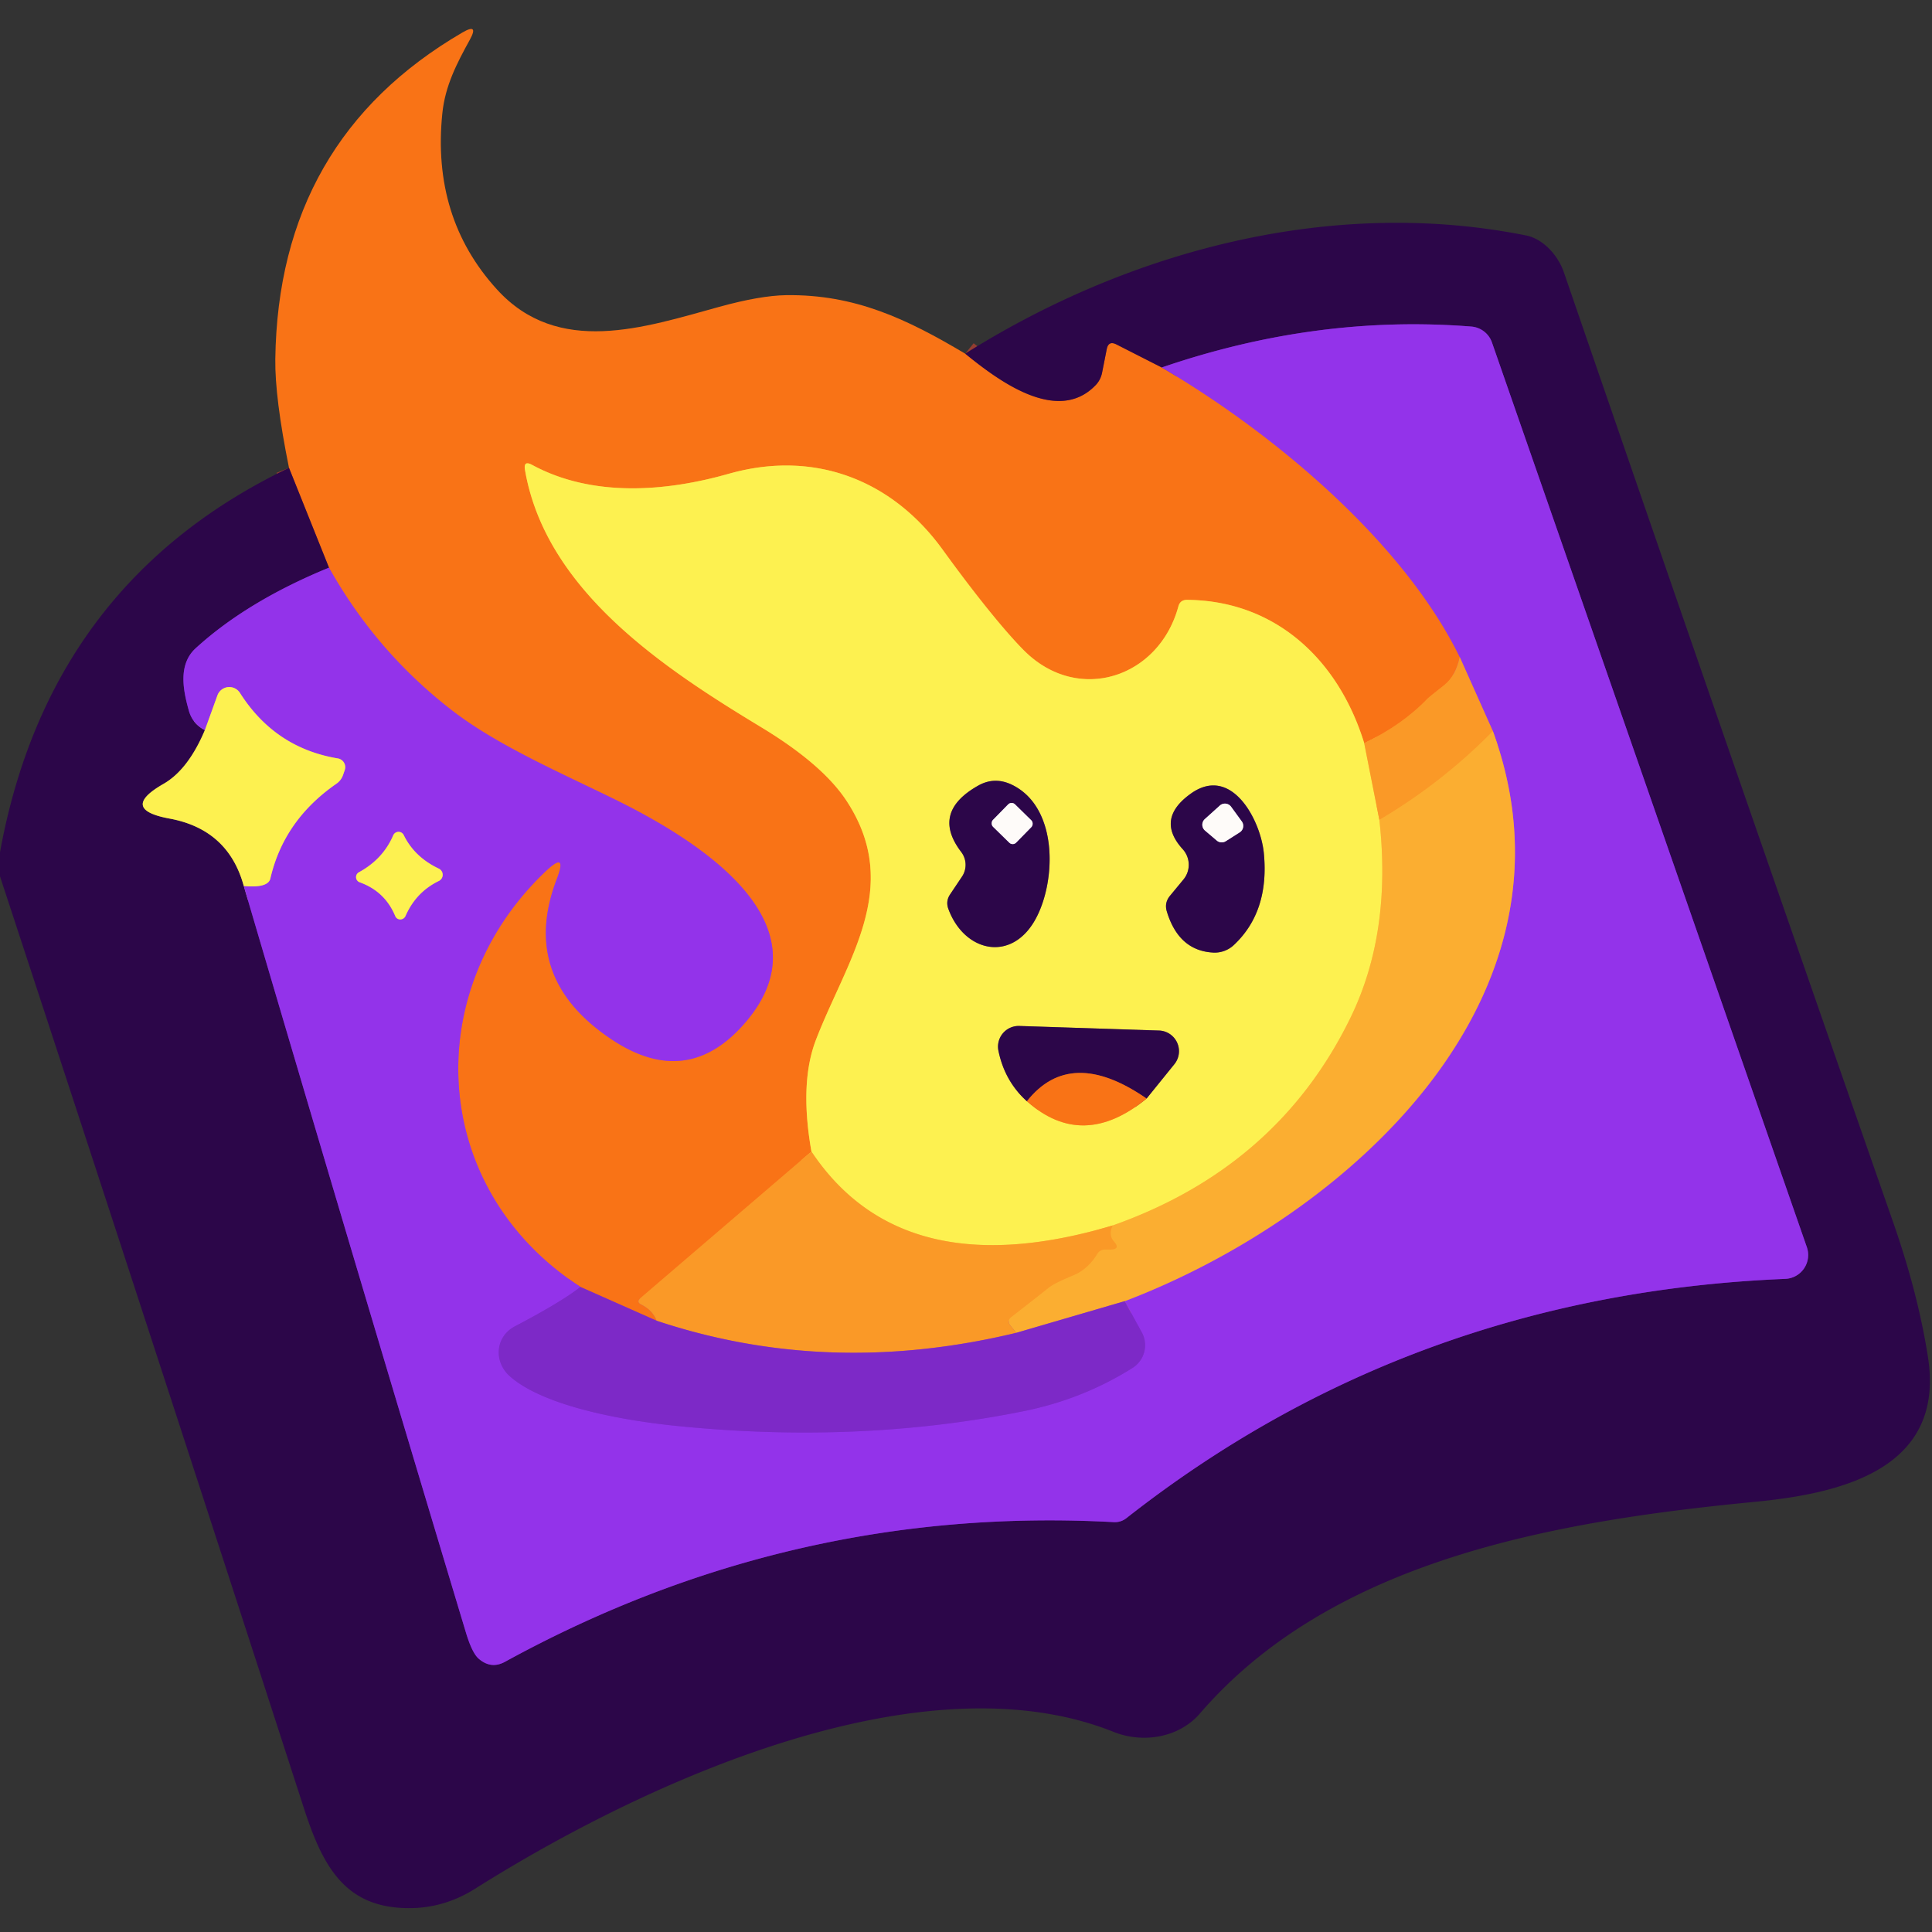 <?xml version="1.0" encoding="UTF-8" standalone="no"?>
<!DOCTYPE svg PUBLIC "-//W3C//DTD SVG 1.1//EN" "http://www.w3.org/Graphics/SVG/1.1/DTD/svg11.dtd">
<svg xmlns="http://www.w3.org/2000/svg" version="1.1" viewBox="0.00 0.00 144.00 144.00">
<rect x="0.00" y="0.00" width="144.00" height="144.00" fill="#333333" stroke="none"/>
<g stroke-width="2.00" fill="none" stroke-linecap="butt">
<path stroke="#933d30" vector-effect="non-scaling-stroke" d="
  M 71.94 26.36
  C 74.34 28.31 78.79 31.68 81.65 28.72
  Q 82.03 28.33 82.14 27.79
  L 82.49 26.02
  Q 82.62 25.37 83.21 25.67
  L 86.59 27.39"
/>
<path stroke="#c65380" vector-effect="non-scaling-stroke" d="
  M 86.59 27.39
  C 94.87 32.24 104.58 40.34 108.80 48.97"
/>
<path stroke="#fa861f" vector-effect="non-scaling-stroke" d="
  M 108.80 48.97
  Q 108.51 50.36 107.66 51.05
  Q 106.51 51.96 106.44 52.03
  Q 104.52 54.04 101.68 55.39"
/>
<path stroke="#fbb233" vector-effect="non-scaling-stroke" d="
  M 101.68 55.39
  C 99.75 49.12 95.02 44.76 88.47 44.71
  Q 87.96 44.71 87.83 45.20
  C 86.39 50.51 80.39 52.50 76.37 48.53
  C 74.81 46.98 72.45 44.00 70.29 41.01
  C 66.45 35.68 60.60 33.52 54.29 35.32
  C 49.61 36.65 44.14 37.08 39.66 34.65
  Q 39.00 34.29 39.13 35.03
  C 40.68 44.03 49.51 49.83 56.70 54.18
  Q 61.37 57.00 63.15 59.77
  C 67.30 66.19 63.07 71.62 60.81 77.52
  Q 59.58 80.73 60.48 85.83"
/>
<path stroke="#fa861f" vector-effect="non-scaling-stroke" d="
  M 60.48 85.83
  L 47.74 96.75
  Q 47.40 97.04 47.80 97.24
  Q 48.64 97.66 48.94 98.44"
/>
<path stroke="#bb4e6f" vector-effect="non-scaling-stroke" d="
  M 48.94 98.44
  L 43.26 95.92"
/>
<path stroke="#c65380" vector-effect="non-scaling-stroke" d="
  M 43.26 95.92
  C 31.99 88.61 31.26 73.89 40.65 64.96
  Q 42.33 63.36 41.50 65.52
  Q 38.69 72.86 45.57 77.46
  Q 51.28 81.28 55.63 76.12
  C 61.90 68.67 51.77 62.51 45.86 59.60
  C 41.79 57.60 37.08 55.57 33.70 52.96
  Q 28.03 48.58 24.52 42.31"
/>
<path stroke="#933d30" vector-effect="non-scaling-stroke" d="
  M 24.52 42.31
  L 21.54 34.87"
/>
<path stroke="#601d9a" vector-effect="non-scaling-stroke" d="
  M 24.52 42.31
  Q 18.42 44.81 14.58 48.32
  C 13.24 49.55 13.67 51.51 14.07 52.95
  Q 14.34 53.94 15.27 54.42"
/>
<path stroke="#957c4d" vector-effect="non-scaling-stroke" d="
  M 15.27 54.42
  Q 14.02 57.38 12.18 58.43
  Q 8.89 60.32 12.63 61.01
  Q 17.02 61.82 18.17 66.04"
/>
<path stroke="#601d9a" vector-effect="non-scaling-stroke" d="
  M 18.17 66.04
  Q 26.39 93.99 34.73 121.69
  Q 35.19 123.21 35.68 123.63
  Q 36.60 124.43 37.64 123.86
  Q 59.01 112.15 83.00 113.45
  Q 83.54 113.48 83.96 113.15
  Q 105.20 96.47 133.06 95.32
  A 1.78 1.78 0.0 0 0 134.67 92.95
  L 111.20 25.52
  A 1.78 1.77 -7.3 0 0 109.66 24.34
  Q 98.15 23.43 86.59 27.39"
/>
<path stroke="#c8929d" vector-effect="non-scaling-stroke" d="
  M 18.17 66.04
  Q 19.98 66.20 20.15 65.48
  Q 21.15 61.14 25.05 58.43
  Q 25.42 58.18 25.57 57.76
  L 25.69 57.41
  A 0.66 0.66 0.0 0 0 25.18 56.53
  Q 20.49 55.75 17.88 51.64
  A 0.94 0.94 0.0 0 0 16.21 51.82
  L 15.27 54.42"
/>
<path stroke="#882ed9" vector-effect="non-scaling-stroke" d="
  M 43.26 95.92
  Q 41.84 97.04 38.37 98.86
  C 36.93 99.62 36.77 101.47 37.99 102.57
  C 40.58 104.88 46.74 105.91 50.43 106.28
  Q 64.04 107.66 76.35 105.17
  Q 80.72 104.28 84.41 101.96
  A 2.00 2.00 0.0 0 0 85.10 99.30
  L 83.83 96.98"
/>
<path stroke="#c7718e" vector-effect="non-scaling-stroke" d="
  M 83.83 96.98
  C 100.33 90.70 118.54 74.43 111.27 54.50"
/>
<path stroke="#c76689" vector-effect="non-scaling-stroke" d="
  M 111.27 54.50
  L 108.80 48.97"
/>
<path stroke="#c8929d" vector-effect="non-scaling-stroke" d="
  M 32.70 64.74
  Q 30.89 63.88 30.09 62.24
  A 0.43 0.43 0.0 0 0 29.31 62.26
  Q 28.55 64.03 26.76 65.01
  A 0.41 0.41 0.0 0 0 26.81 65.76
  Q 28.70 66.44 29.46 68.28
  A 0.42 0.41 -44.7 0 0 30.22 68.28
  Q 31.00 66.49 32.71 65.66
  A 0.51 0.51 0.0 0 0 32.70 64.74"
/>
<path stroke="#fcc53c" vector-effect="non-scaling-stroke" d="
  M 101.68 55.39
  L 102.81 61.11"
/>
<path stroke="#fcd041" vector-effect="non-scaling-stroke" d="
  M 102.81 61.11
  Q 103.75 69.54 100.64 75.89
  Q 95.21 87.00 82.93 91.34"
/>
<path stroke="#fcc53c" vector-effect="non-scaling-stroke" d="
  M 82.93 91.34
  Q 67.27 96.00 60.48 85.83"
/>
<path stroke="#957c4d" vector-effect="non-scaling-stroke" d="
  M 71.70 65.34
  L 70.81 66.67
  Q 70.48 67.17 70.68 67.73
  C 71.88 71.02 75.50 71.79 77.26 68.36
  C 78.70 65.57 78.85 60.30 75.56 58.56
  Q 74.19 57.83 72.90 58.56
  Q 69.38 60.55 71.65 63.51
  A 1.58 1.57 43.6 0 1 71.70 65.34"
/>
<path stroke="#957c4d" vector-effect="non-scaling-stroke" d="
  M 88.21 65.55
  L 87.21 66.76
  Q 86.77 67.29 86.97 67.94
  Q 87.86 70.87 90.44 71.00
  A 2.09 2.08 24.6 0 0 91.96 70.44
  Q 94.62 67.95 94.20 63.60
  C 93.96 61.10 91.78 56.99 88.76 59.15
  Q 86.11 61.04 88.15 63.29
  A 1.73 1.72 43.7 0 1 88.21 65.55"
/>
<path stroke="#fbb233" vector-effect="non-scaling-stroke" d="
  M 76.54 82.08
  Q 80.70 85.78 85.46 81.88"
/>
<path stroke="#957c4d" vector-effect="non-scaling-stroke" d="
  M 85.46 81.88
  L 87.53 79.32
  A 1.54 1.54 0.0 0 0 86.38 76.81
  L 75.98 76.47
  A 1.54 1.54 0.0 0 0 74.42 78.33
  Q 74.89 80.60 76.54 82.08"
/>
<path stroke="#933d30" vector-effect="non-scaling-stroke" d="
  M 85.46 81.88
  Q 79.79 77.96 76.54 82.08"
/>
<path stroke="#fba42c" vector-effect="non-scaling-stroke" d="
  M 111.27 54.50
  Q 107.46 58.37 102.81 61.11"
/>
<path stroke="#bc6c7c" vector-effect="non-scaling-stroke" d="
  M 83.83 96.98
  L 75.75 99.34"
/>
<path stroke="#fba42c" vector-effect="non-scaling-stroke" d="
  M 75.75 99.34
  L 75.31 98.80
  Q 75.02 98.44 75.39 98.15
  Q 76.81 97.05 78.17 95.97
  Q 78.60 95.63 79.96 95.07
  Q 81.09 94.61 81.79 93.44
  A 0.66 0.65 15.4 0 1 82.35 93.13
  L 82.75 93.13
  Q 83.55 93.12 83.02 92.53
  Q 82.59 92.04 82.93 91.34"
/>
<path stroke="#9581a1" vector-effect="non-scaling-stroke" d="
  M 76.871 61.648
  A 0.36 0.36 0.0 0 0 76.866 61.139
  L 75.651 59.949
  A 0.36 0.36 0.0 0 0 75.142 59.955
  L 74.009 61.112
  A 0.36 0.36 0.0 0 0 74.014 61.621
  L 75.229 62.811
  A 0.36 0.36 0.0 0 0 75.738 62.805
  L 76.871 61.648"
/>
<path stroke="#9581a1" vector-effect="non-scaling-stroke" d="
  M 90.69 62.65
  A 0.57 0.57 0.0 0 0 91.36 62.70
  L 92.40 62.04
  A 0.57 0.57 0.0 0 0 92.56 61.23
  L 91.76 60.13
  A 0.57 0.57 0.0 0 0 90.92 60.04
  L 89.80 61.05
  A 0.57 0.57 0.0 0 0 89.82 61.91
  L 90.69 62.65"
/>
<path stroke="#bc6177" vector-effect="non-scaling-stroke" d="
  M 75.75 99.34
  Q 61.75 102.71 48.94 98.44"
/>
</g>
<path fill="#f97316" d="
  M 71.94 26.36
  C 74.34 28.31 78.79 31.68 81.65 28.72
  Q 82.03 28.33 82.14 27.79
  L 82.49 26.02
  Q 82.62 25.37 83.21 25.67
  L 86.59 27.39
  C 94.87 32.24 104.58 40.34 108.80 48.97
  Q 108.51 50.36 107.66 51.05
  Q 106.51 51.96 106.44 52.03
  Q 104.52 54.04 101.68 55.39
  C 99.75 49.12 95.02 44.76 88.47 44.71
  Q 87.96 44.71 87.83 45.20
  C 86.39 50.51 80.39 52.50 76.37 48.53
  C 74.81 46.98 72.45 44.00 70.29 41.01
  C 66.45 35.68 60.60 33.52 54.29 35.32
  C 49.61 36.65 44.14 37.08 39.66 34.65
  Q 39.00 34.29 39.13 35.03
  C 40.68 44.03 49.51 49.83 56.70 54.18
  Q 61.37 57.00 63.15 59.77
  C 67.30 66.19 63.07 71.62 60.81 77.52
  Q 59.58 80.73 60.48 85.83
  L 47.74 96.75
  Q 47.40 97.04 47.80 97.24
  Q 48.64 97.66 48.94 98.44
  L 43.26 95.92
  C 31.99 88.61 31.26 73.89 40.65 64.96
  Q 42.33 63.36 41.50 65.52
  Q 38.69 72.86 45.57 77.46
  Q 51.28 81.28 55.63 76.12
  C 61.90 68.67 51.77 62.51 45.86 59.60
  C 41.79 57.60 37.08 55.57 33.70 52.96
  Q 28.03 48.58 24.52 42.31
  L 21.54 34.87
  Q 20.48 29.63 20.52 26.76
  Q 20.74 10.42 34.47 2.42
  Q 35.71 1.70 35.02 2.96
  C 34.05 4.72 33.18 6.39 32.97 8.44
  Q 32.17 16.21 37.02 21.55
  C 41.60 26.61 48.04 24.40 53.61 22.87
  Q 56.66 22.03 58.59 22.00
  C 63.71 21.93 67.57 23.76 71.94 26.36
  Z"
/>
<path fill="#2c0649" d="
  M 0.00 65.32
  L 0.00 63.52
  Q 3.66 43.44 21.54 34.87
  L 24.52 42.31
  Q 18.42 44.81 14.58 48.32
  C 13.24 49.55 13.67 51.51 14.07 52.95
  Q 14.34 53.94 15.27 54.42
  Q 14.02 57.38 12.18 58.43
  Q 8.89 60.32 12.63 61.01
  Q 17.02 61.82 18.17 66.04
  Q 26.39 93.99 34.73 121.69
  Q 35.19 123.21 35.68 123.63
  Q 36.60 124.43 37.64 123.86
  Q 59.01 112.15 83.00 113.45
  Q 83.54 113.48 83.96 113.15
  Q 105.20 96.47 133.06 95.32
  A 1.78 1.78 0.0 0 0 134.67 92.95
  L 111.20 25.52
  A 1.78 1.77 -7.3 0 0 109.66 24.34
  Q 98.15 23.43 86.59 27.39
  L 83.21 25.67
  Q 82.62 25.37 82.49 26.02
  L 82.14 27.79
  Q 82.03 28.33 81.65 28.72
  C 78.79 31.68 74.34 28.31 71.94 26.36
  C 84.33 18.57 99.42 14.68 113.75 17.55
  C 115.04 17.81 116.14 19.06 116.56 20.29
  Q 128.36 54.60 141.07 91.00
  Q 142.96 96.39 143.70 101.16
  C 145.01 109.56 137.10 111.32 130.88 111.93
  C 115.72 113.39 99.27 116.30 89.42 127.73
  C 87.86 129.53 85.17 129.96 82.99 129.08
  C 68.72 123.38 48.08 132.79 35.42 140.77
  Q 33.15 142.20 30.59 142.22
  C 25.73 142.27 24.06 139.12 22.65 134.77
  Q 11.41 100.05 0.00 65.32
  Z"
/>
<path fill="#9333ea" d="
  M 18.17 66.04
  Q 19.98 66.20 20.15 65.48
  Q 21.15 61.14 25.05 58.43
  Q 25.42 58.18 25.57 57.76
  L 25.69 57.41
  A 0.66 0.66 0.0 0 0 25.18 56.53
  Q 20.49 55.75 17.88 51.64
  A 0.94 0.94 0.0 0 0 16.21 51.82
  L 15.27 54.42
  Q 14.34 53.94 14.07 52.95
  C 13.67 51.51 13.24 49.55 14.58 48.32
  Q 18.42 44.81 24.52 42.31
  Q 28.03 48.58 33.70 52.96
  C 37.08 55.57 41.79 57.60 45.86 59.60
  C 51.77 62.51 61.90 68.67 55.63 76.12
  Q 51.28 81.28 45.57 77.46
  Q 38.69 72.86 41.50 65.52
  Q 42.33 63.36 40.65 64.96
  C 31.26 73.89 31.99 88.61 43.26 95.92
  Q 41.84 97.04 38.37 98.86
  C 36.93 99.62 36.77 101.47 37.99 102.57
  C 40.58 104.88 46.74 105.91 50.43 106.28
  Q 64.04 107.66 76.35 105.17
  Q 80.72 104.28 84.41 101.96
  A 2.00 2.00 0.0 0 0 85.10 99.30
  L 83.83 96.98
  C 100.33 90.70 118.54 74.43 111.27 54.50
  L 108.80 48.97
  C 104.58 40.34 94.87 32.24 86.59 27.39
  Q 98.15 23.43 109.66 24.34
  A 1.78 1.77 -7.3 0 1 111.20 25.52
  L 134.67 92.95
  A 1.78 1.78 0.0 0 1 133.06 95.32
  Q 105.20 96.47 83.96 113.15
  Q 83.54 113.48 83.00 113.45
  Q 59.01 112.15 37.64 123.86
  Q 36.60 124.43 35.68 123.63
  Q 35.19 123.21 34.73 121.69
  Q 26.39 93.99 18.17 66.04
  Z
  M 32.70 64.74
  Q 30.89 63.88 30.09 62.24
  A 0.43 0.43 0.0 0 0 29.31 62.26
  Q 28.55 64.03 26.76 65.01
  A 0.41 0.41 0.0 0 0 26.81 65.76
  Q 28.70 66.44 29.46 68.28
  A 0.42 0.41 -44.7 0 0 30.22 68.28
  Q 31.00 66.49 32.71 65.66
  A 0.51 0.51 0.0 0 0 32.70 64.74
  Z"
/>
<path fill="#fdf150" d="
  M 101.68 55.39
  L 102.81 61.11
  Q 103.75 69.54 100.64 75.89
  Q 95.21 87.00 82.93 91.34
  Q 67.27 96.00 60.48 85.83
  Q 59.58 80.73 60.81 77.52
  C 63.07 71.62 67.30 66.19 63.15 59.77
  Q 61.37 57.00 56.70 54.18
  C 49.51 49.83 40.68 44.03 39.13 35.03
  Q 39.00 34.29 39.66 34.65
  C 44.14 37.08 49.61 36.65 54.29 35.32
  C 60.60 33.52 66.45 35.68 70.29 41.01
  C 72.45 44.00 74.81 46.98 76.37 48.53
  C 80.39 52.50 86.39 50.51 87.83 45.20
  Q 87.96 44.71 88.47 44.71
  C 95.02 44.76 99.75 49.12 101.68 55.39
  Z
  M 71.70 65.34
  L 70.81 66.67
  Q 70.48 67.17 70.68 67.73
  C 71.88 71.02 75.50 71.79 77.26 68.36
  C 78.70 65.57 78.85 60.30 75.56 58.56
  Q 74.19 57.83 72.90 58.56
  Q 69.38 60.55 71.65 63.51
  A 1.58 1.57 43.6 0 1 71.70 65.34
  Z
  M 88.21 65.55
  L 87.21 66.76
  Q 86.77 67.29 86.97 67.94
  Q 87.86 70.87 90.44 71.00
  A 2.09 2.08 24.6 0 0 91.96 70.44
  Q 94.62 67.95 94.20 63.60
  C 93.96 61.10 91.78 56.99 88.76 59.15
  Q 86.11 61.04 88.15 63.29
  A 1.73 1.72 43.7 0 1 88.21 65.55
  Z
  M 76.54 82.08
  Q 80.70 85.78 85.46 81.88
  L 87.53 79.32
  A 1.54 1.54 0.0 0 0 86.38 76.81
  L 75.98 76.47
  A 1.54 1.54 0.0 0 0 74.42 78.33
  Q 74.89 80.60 76.54 82.08
  Z"
/>
<path fill="#fa9927" d="
  M 108.80 48.97
  L 111.27 54.50
  Q 107.46 58.37 102.81 61.11
  L 101.68 55.39
  Q 104.52 54.04 106.44 52.03
  Q 106.51 51.96 107.66 51.05
  Q 108.51 50.36 108.80 48.97
  Z"
/>
<path fill="#fdf150" d="
  M 18.17 66.04
  Q 17.02 61.82 12.63 61.01
  Q 8.89 60.32 12.18 58.43
  Q 14.02 57.38 15.27 54.42
  L 16.21 51.82
  A 0.94 0.94 0.0 0 1 17.88 51.64
  Q 20.49 55.75 25.18 56.53
  A 0.66 0.66 0.0 0 1 25.69 57.41
  L 25.57 57.76
  Q 25.42 58.18 25.05 58.43
  Q 21.15 61.14 20.15 65.48
  Q 19.98 66.20 18.17 66.04
  Z"
/>
<path fill="#fbae31" d="
  M 111.27 54.50
  C 118.54 74.43 100.33 90.70 83.83 96.98
  L 75.75 99.34
  L 75.31 98.80
  Q 75.02 98.44 75.39 98.15
  Q 76.81 97.05 78.17 95.97
  Q 78.60 95.63 79.96 95.07
  Q 81.09 94.61 81.79 93.44
  A 0.66 0.65 15.4 0 1 82.35 93.13
  L 82.75 93.13
  Q 83.55 93.12 83.02 92.53
  Q 82.59 92.04 82.93 91.34
  Q 95.21 87.00 100.64 75.89
  Q 103.75 69.54 102.81 61.11
  Q 107.46 58.37 111.27 54.50
  Z"
/>
<path fill="#2c0649" d="
  M 71.70 65.34
  A 1.58 1.57 43.6 0 0 71.65 63.51
  Q 69.38 60.55 72.90 58.56
  Q 74.19 57.83 75.56 58.56
  C 78.85 60.30 78.70 65.57 77.26 68.36
  C 75.50 71.79 71.88 71.02 70.68 67.73
  Q 70.48 67.17 70.81 66.67
  L 71.70 65.34
  Z
  M 76.871 61.648
  A 0.36 0.36 0.0 0 0 76.866 61.139
  L 75.651 59.949
  A 0.36 0.36 0.0 0 0 75.142 59.955
  L 74.009 61.112
  A 0.36 0.36 0.0 0 0 74.014 61.621
  L 75.229 62.811
  A 0.36 0.36 0.0 0 0 75.738 62.805
  L 76.871 61.648
  Z"
/>
<path fill="#2c0649" d="
  M 88.21 65.55
  A 1.73 1.72 43.7 0 0 88.15 63.29
  Q 86.11 61.04 88.76 59.15
  C 91.78 56.99 93.96 61.10 94.20 63.60
  Q 94.62 67.95 91.96 70.44
  A 2.09 2.08 24.6 0 1 90.44 71.00
  Q 87.86 70.87 86.97 67.94
  Q 86.77 67.29 87.21 66.76
  L 88.21 65.55
  Z
  M 90.69 62.65
  A 0.57 0.57 0.0 0 0 91.36 62.70
  L 92.40 62.04
  A 0.57 0.57 0.0 0 0 92.56 61.23
  L 91.76 60.13
  A 0.57 0.57 0.0 0 0 90.92 60.04
  L 89.80 61.05
  A 0.57 0.57 0.0 0 0 89.82 61.91
  L 90.69 62.65
  Z"
/>
<rect fill="#fefbf9" x="-1.21" y="-1.17" transform="translate(75.44,61.38) rotate(44.4)" width="2.42" height="2.34" rx="0.36"/>
<path fill="#fefbf9" d="
  M 90.69 62.65
  L 89.82 61.91
  A 0.57 0.57 0.0 0 1 89.80 61.05
  L 90.92 60.04
  A 0.57 0.57 0.0 0 1 91.76 60.13
  L 92.56 61.23
  A 0.57 0.57 0.0 0 1 92.40 62.04
  L 91.36 62.70
  A 0.57 0.57 0.0 0 1 90.69 62.65
  Z"
/>
<path fill="#fdf150" d="
  M 32.70 64.74
  A 0.51 0.51 0.0 0 1 32.71 65.66
  Q 31.00 66.49 30.22 68.28
  A 0.42 0.41 -44.7 0 1 29.46 68.28
  Q 28.70 66.44 26.81 65.76
  A 0.41 0.41 0.0 0 1 26.76 65.01
  Q 28.55 64.03 29.31 62.26
  A 0.43 0.43 0.0 0 1 30.09 62.24
  Q 30.89 63.88 32.70 64.74
  Z"
/>
<path fill="#2c0649" d="
  M 85.46 81.88
  Q 79.79 77.96 76.54 82.08
  Q 74.89 80.60 74.42 78.33
  A 1.54 1.54 0.0 0 1 75.98 76.47
  L 86.38 76.81
  A 1.54 1.54 0.0 0 1 87.53 79.32
  L 85.46 81.88
  Z"
/>
<path fill="#f97316" d="
  M 85.46 81.88
  Q 80.70 85.78 76.54 82.08
  Q 79.79 77.96 85.46 81.88
  Z"
/>
<path fill="#fa9927" d="
  M 60.48 85.83
  Q 67.27 96.00 82.93 91.34
  Q 82.59 92.04 83.02 92.53
  Q 83.55 93.12 82.75 93.13
  L 82.35 93.13
  A 0.66 0.65 15.4 0 0 81.79 93.44
  Q 81.09 94.61 79.96 95.07
  Q 78.60 95.63 78.17 95.97
  Q 76.81 97.05 75.39 98.15
  Q 75.02 98.44 75.31 98.80
  L 75.75 99.34
  Q 61.75 102.71 48.94 98.44
  Q 48.64 97.66 47.80 97.24
  Q 47.40 97.04 47.74 96.75
  L 60.48 85.83
  Z"
/>
<path fill="#7d29c7" d="
  M 43.26 95.92
  L 48.94 98.44
  Q 61.75 102.71 75.75 99.34
  L 83.83 96.98
  L 85.10 99.30
  A 2.00 2.00 0.0 0 1 84.41 101.96
  Q 80.72 104.28 76.35 105.17
  Q 64.04 107.66 50.43 106.28
  C 46.74 105.91 40.58 104.88 37.99 102.57
  C 36.77 101.47 36.93 99.62 38.37 98.86
  Q 41.84 97.04 43.26 95.92
  Z"
/>
</svg>
